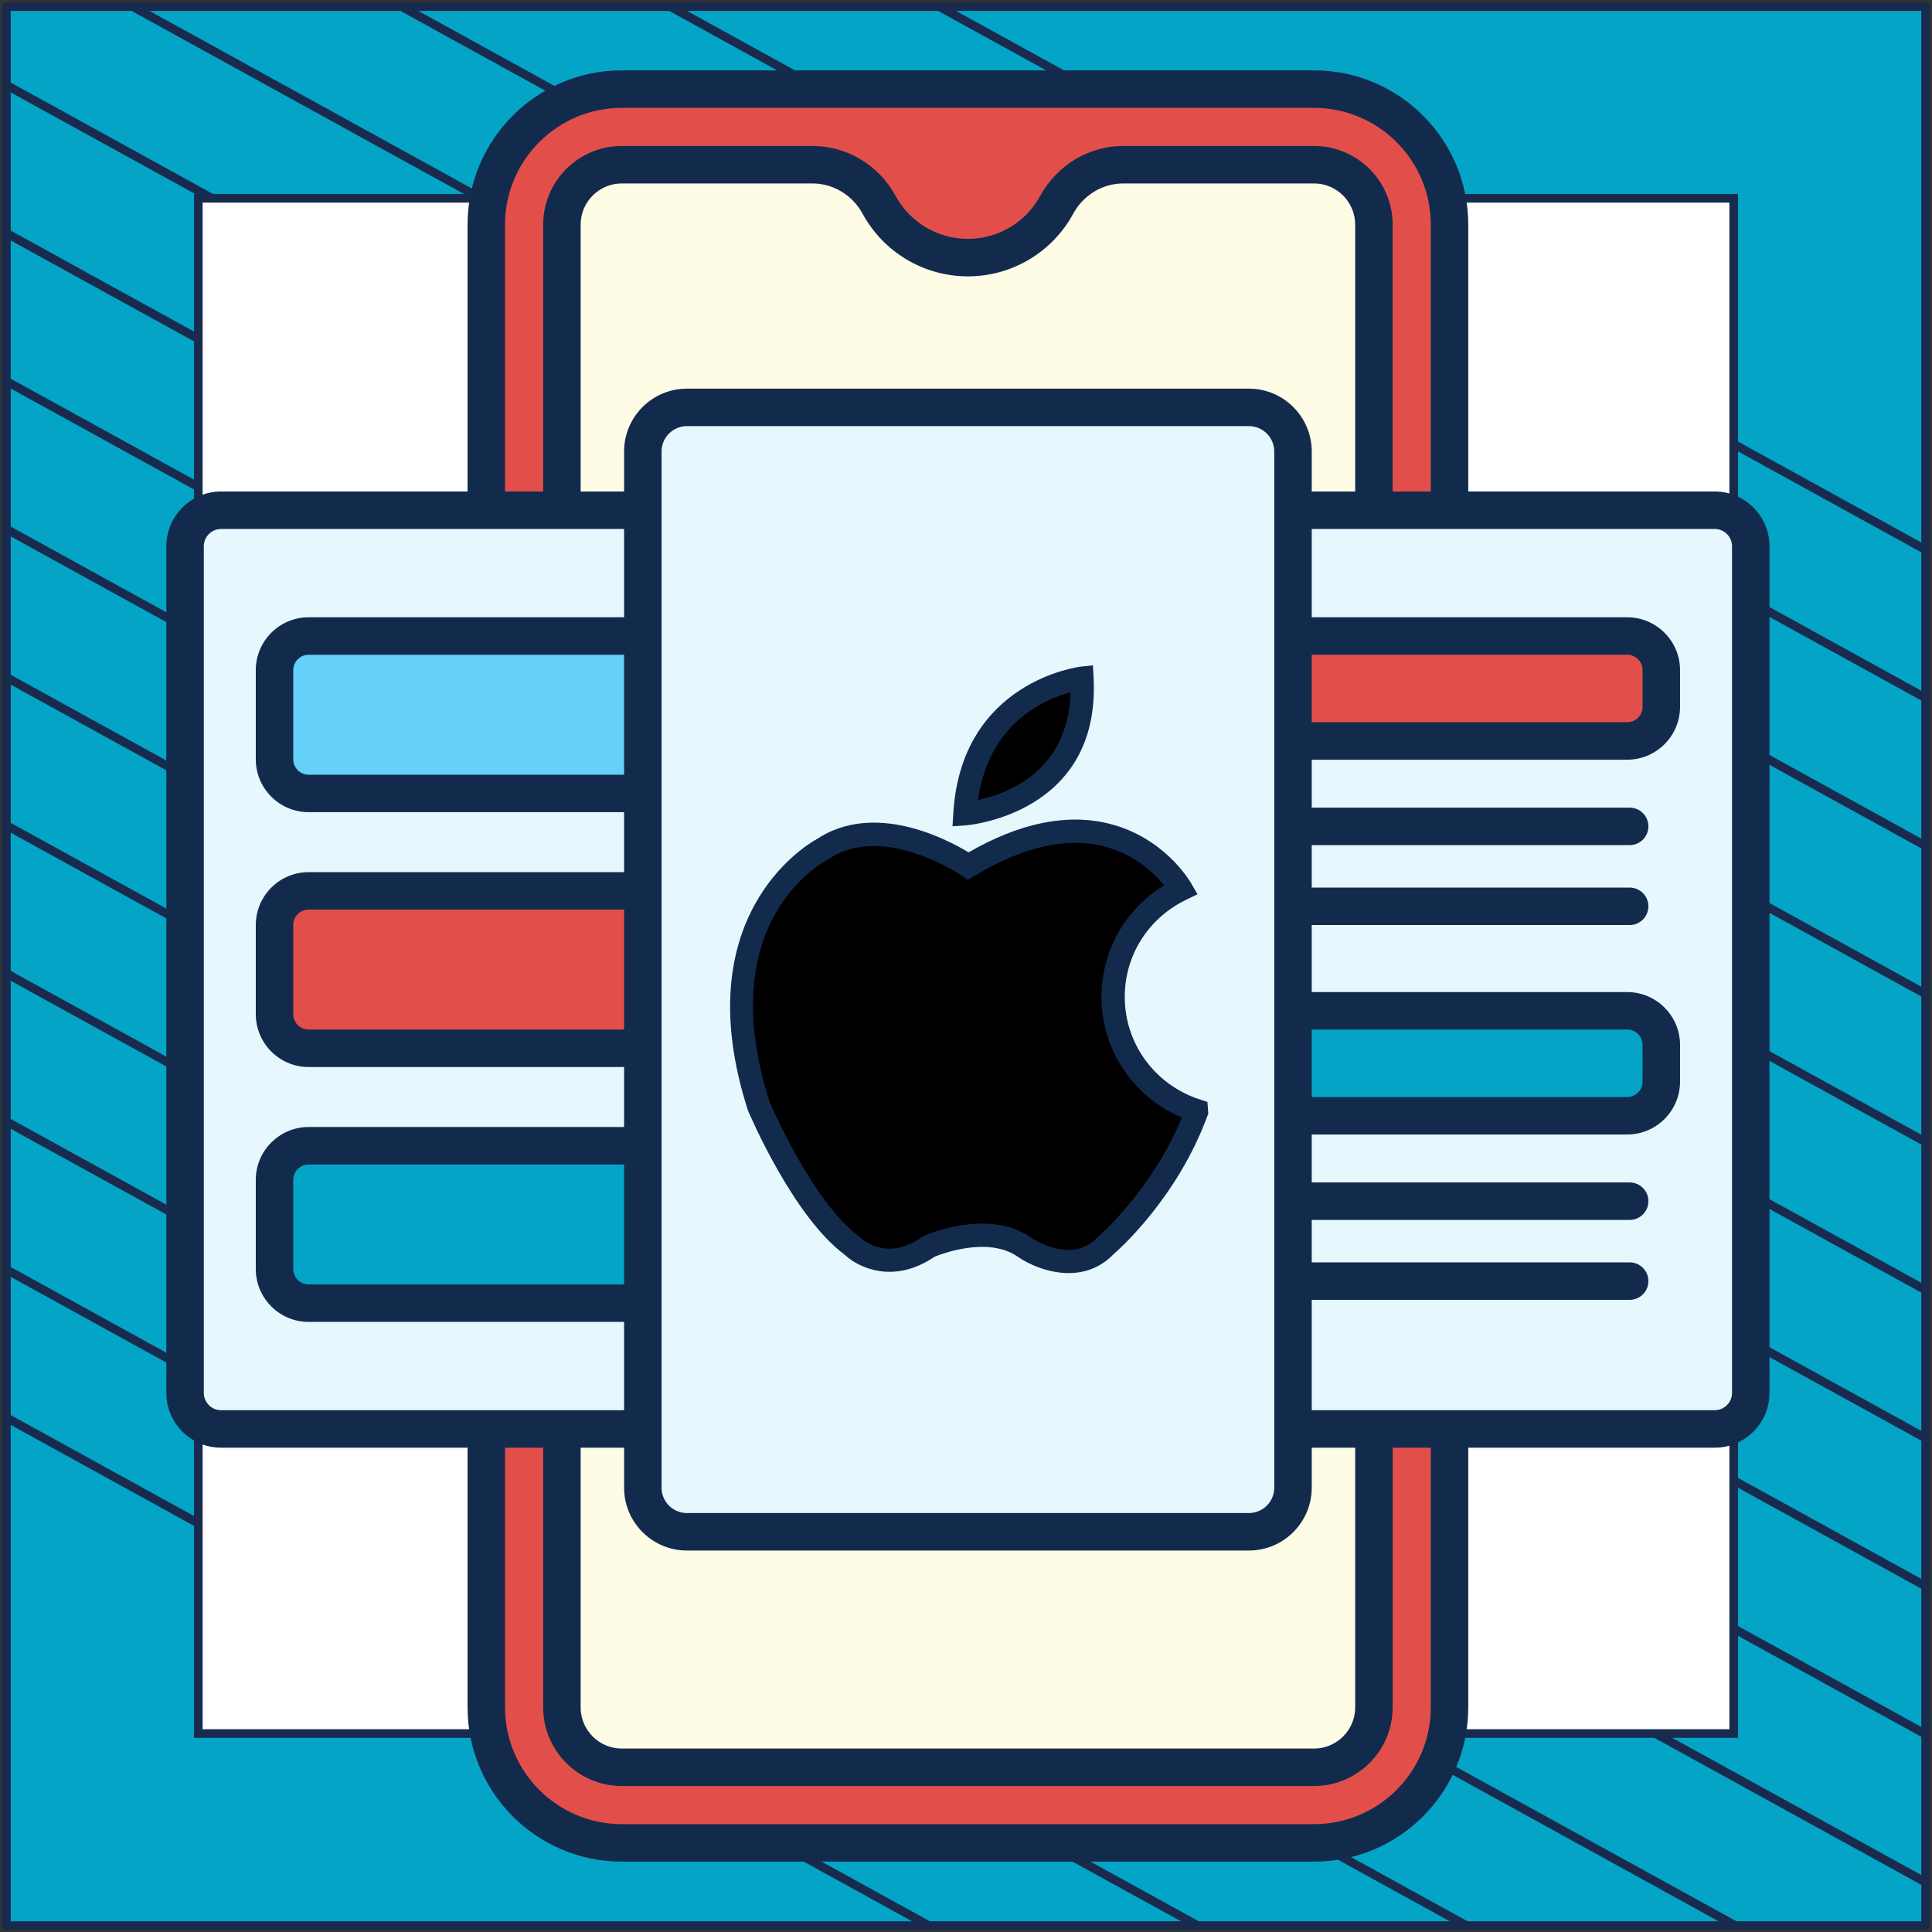<?xml version="1.0" encoding="UTF-8"?> <svg xmlns="http://www.w3.org/2000/svg" width="302" height="302" viewBox="0 0 302 302" fill="none"><rect x="0" y="0" width="302" height="302" fill="#333333" stroke="none"/><path d="M301 1.038H1V301H301V1.038Z" fill="#04A4C7" stroke="#182A4D" stroke-width="1.346" stroke-linejoin="round"></path><mask id="mask0_2005_3688" style="mask-type:luminance" maskUnits="userSpaceOnUse" x="1" y="1" width="300" height="300"><path d="M301 1H1V300.962H301V1Z" fill="white"></path></mask><g mask="url(#mask0_2005_3688)"><path d="M-285.023 64.085L219.795 342.085" stroke="#182A4D" stroke-width="1.346" stroke-miterlimit="10"></path><path d="M-263.954 52.544L240.932 330.581" stroke="#182A4D" stroke-width="1.346" stroke-miterlimit="10"></path><path d="M-242.819 41.04L261.999 319.04" stroke="#182A4D" stroke-width="1.346" stroke-miterlimit="10"></path><path d="M-221.682 29.536L283.136 307.536" stroke="#182A4D" stroke-width="1.346" stroke-miterlimit="10"></path><path d="M-200.545 18.032L304.272 296.032" stroke="#182A4D" stroke-width="1.346" stroke-miterlimit="10"></path><path d="M-179.41 6.528L325.409 284.528" stroke="#182A4D" stroke-width="1.346" stroke-miterlimit="10"></path><path d="M-158.273 -5.014L346.545 273.024" stroke="#182A4D" stroke-width="1.346" stroke-miterlimit="10"></path><path d="M-137.205 -16.517L367.613 261.483" stroke="#182A4D" stroke-width="1.346" stroke-miterlimit="10"></path><path d="M-116.069 -28.021L388.749 249.979" stroke="#182A4D" stroke-width="1.346" stroke-miterlimit="10"></path><path d="M-94.932 -39.525L409.886 238.475" stroke="#182A4D" stroke-width="1.346" stroke-miterlimit="10"></path><path d="M-73.796 -51.029L431.023 226.971" stroke="#182A4D" stroke-width="1.346" stroke-miterlimit="10"></path><path d="M-52.659 -62.533L452.159 215.467" stroke="#182A4D" stroke-width="1.346" stroke-miterlimit="10"></path><path d="M-31.591 -74.075L473.227 203.963" stroke="#182A4D" stroke-width="1.346" stroke-miterlimit="10"></path><path d="M-10.454 -85.579L494.363 192.422" stroke="#182A4D" stroke-width="1.346" stroke-miterlimit="10"></path></g><path d="M271 31H31V270.975H271V31Z" fill="white" stroke="#182A4D" stroke-width="1.346" stroke-miterlimit="10"></path><path d="M202.115 223.365V232.548C202.115 236.355 199.028 239.442 195.221 239.442H107.377C103.57 239.442 100.484 236.355 100.484 232.548V223.365H76.016V266.891C76.016 278.57 85.517 288.071 97.196 288.071H205.403C217.081 288.071 226.582 278.57 226.582 266.891V223.365H202.115Z" fill="#E24F4B"></path><path d="M100.484 79.757V70.574C100.484 66.767 103.57 63.681 107.377 63.681H195.221C199.028 63.681 202.115 66.767 202.115 70.574V79.757H226.582V35.109C226.582 23.43 217.081 13.929 205.403 13.929H97.195C85.517 13.929 76.015 23.43 76.015 35.109V79.757H100.484Z" fill="#E24F4B"></path><path d="M100.484 79.757V70.574C100.484 66.767 103.57 63.681 107.377 63.681H195.221C199.028 63.681 202.115 66.767 202.115 70.574V79.757H214.765V35.109C214.765 29.959 210.551 25.745 205.403 25.745H175.6C171.238 25.745 167.273 28.176 165.187 32.007C162.508 36.929 157.297 40.268 151.299 40.268C145.301 40.268 140.09 36.929 137.412 32.007C135.326 28.176 131.362 25.745 126.998 25.745H97.196C92.046 25.745 87.834 29.959 87.834 35.108V79.756L100.484 79.757Z" fill="#FFFCE6"></path><path d="M202.115 223.365V232.548C202.115 236.355 199.028 239.442 195.221 239.442H107.377C103.57 239.442 100.484 236.355 100.484 232.548V223.365H87.832V266.891C87.832 272.041 92.046 276.254 97.195 276.254H205.401C210.551 276.254 214.764 272.04 214.764 266.891V223.365H202.115Z" fill="#FFFCE6"></path><path d="M195.221 239.443H107.377C103.57 239.443 100.484 236.356 100.484 232.549V70.573C100.484 66.766 103.57 63.68 107.377 63.68H195.221C199.028 63.68 202.115 66.766 202.115 70.573V232.548C202.115 236.356 199.028 239.443 195.221 239.443Z" fill="#E6F8FE"></path><path d="M170.944 105.919L170.843 104L168.933 104.206C168.747 104.225 150.284 106.451 149.018 127.091L148.891 129.157L150.957 129.017C151.169 129.003 172.078 127.334 170.944 105.919Z" fill="#122B4D"></path><path d="M167.34 108.224C166.992 120.663 157.316 124.123 152.874 125.056C154.565 112.967 163.332 109.285 167.34 108.224Z" fill="black"></path><path d="M188.738 172.244L187.575 171.868C180.541 169.595 175.816 163.151 175.816 155.835C175.816 149.326 179.497 143.505 185.422 140.642L187.19 139.789L186.204 138.091C185.781 137.363 181.835 130.918 173.502 128.786C166.891 127.094 159.458 128.59 151.402 133.236C147.992 131.166 136.662 125.199 127.65 131.18C125.886 132.155 107.185 143.358 116.918 173.588C117.204 174.265 123.99 190.165 132.021 196.119C134.188 198.19 139.729 200.776 146.06 196.46C147.157 196.008 154.497 193.182 159.154 196.49C160.872 197.667 163.874 199 167.045 199C169.449 199 171.952 198.234 174.065 196.051C175.051 195.198 184.056 187.16 188.737 174.427L188.874 174.056L188.738 172.244Z" fill="#122B4D"></path><path d="M171.635 193.341L171.495 193.474C167.505 197.663 161.459 193.656 161.234 193.507C158.855 191.815 156.098 191.264 153.514 191.264C148.822 191.264 144.697 193.08 144.434 193.199L144.137 193.367C138.646 197.2 134.886 193.828 134.487 193.444L134.273 193.26C127.009 187.963 120.334 172.328 120.325 172.322C111.214 144.004 128.666 134.742 129.407 134.365L129.608 134.247C138.061 128.572 150.211 136.786 150.332 136.869L151.301 137.535L152.305 136.928C159.872 132.354 166.701 130.799 172.599 132.31C177.404 133.54 180.469 136.543 181.967 138.389C175.879 142.12 172.178 148.63 172.178 155.835C172.178 164.122 177.154 171.486 184.734 174.689C180.069 186.078 171.723 193.267 171.635 193.341Z" fill="black"></path><path d="M100.484 79.757H34.561C31.45 79.757 28.928 82.279 28.928 85.39V217.734C28.928 220.845 31.45 223.366 34.561 223.366H100.483L100.484 79.757Z" fill="#E6F8FE"></path><path d="M202.115 79.757H268.036C271.147 79.757 273.669 82.279 273.669 85.39V217.734C273.669 220.845 271.147 223.366 268.036 223.366H202.115V79.757Z" fill="#E6F8FE"></path><path d="M100.484 99.418H48.247C45.301 99.418 42.912 101.806 42.912 104.753V118.69C42.912 121.636 45.3 124.025 48.247 124.025H100.484V99.418Z" fill="#65D1FB"></path><path d="M100.484 139.258H48.247C45.301 139.258 42.912 141.646 42.912 144.593V158.53C42.912 161.475 45.3 163.865 48.247 163.865H100.484V139.258Z" fill="#E24F4B"></path><path d="M100.484 179.097H48.247C45.301 179.097 42.912 181.485 42.912 184.432V198.369C42.912 201.315 45.3 203.704 48.247 203.704H100.484V179.097Z" fill="#04A4C7"></path><path d="M202.115 99.418H254.351C257.297 99.418 259.686 101.806 259.686 104.753V110.488C259.686 113.434 257.298 115.823 254.351 115.823H202.115V99.418Z" fill="#E24F4B"></path><path d="M202.115 158.006H254.351C257.297 158.006 259.686 160.394 259.686 163.341V169.075C259.686 172.021 257.298 174.41 254.351 174.41H202.115V158.006Z" fill="#04A4C7"></path><path d="M205.403 291H97.196C83.902 291 73.087 280.185 73.087 266.891V224.796C73.087 223.178 74.398 221.866 76.016 221.866C77.635 221.866 78.946 223.178 78.946 224.796V266.891C78.946 276.954 87.133 285.141 97.196 285.141H205.403C215.466 285.141 223.653 276.954 223.653 266.891V224.796C223.653 223.178 224.964 221.866 226.582 221.866C228.2 221.866 229.511 223.178 229.511 224.796V266.891C229.511 280.185 218.696 291 205.403 291Z" fill="#122B4D"></path><path d="M226.582 81.33C224.964 81.33 223.653 80.019 223.653 78.4V35.109C223.653 25.046 215.466 16.859 205.403 16.859H97.196C87.133 16.859 78.946 25.046 78.946 35.109V78.4C78.946 80.019 77.635 81.33 76.016 81.33C74.398 81.33 73.087 80.019 73.087 78.4V35.109C73.087 21.815 83.902 11 97.196 11H205.403C218.696 11 229.511 21.815 229.511 35.109V78.4C229.511 80.019 228.2 81.33 226.582 81.33Z" fill="#122B4D"></path><path d="M254.739 132.105H203.702C202.084 132.105 200.773 130.794 200.773 129.176C200.773 127.558 202.084 126.247 203.702 126.247H254.739C256.357 126.247 257.669 127.558 257.669 129.176C257.669 130.794 256.357 132.105 254.739 132.105Z" fill="#122B4D"></path><path d="M254.739 144.599H203.702C202.084 144.599 200.773 143.287 200.773 141.669C200.773 140.051 202.084 138.74 203.702 138.74H254.739C256.357 138.74 257.669 140.051 257.669 141.669C257.669 143.287 256.357 144.599 254.739 144.599Z" fill="#122B4D"></path><path d="M254.739 190.693H203.702C202.084 190.693 200.773 189.382 200.773 187.764C200.773 186.146 202.084 184.834 203.702 184.834H254.739C256.357 184.834 257.669 186.146 257.669 187.764C257.669 189.382 256.357 190.693 254.739 190.693Z" fill="#122B4D"></path><path d="M254.739 203.186H203.702C202.084 203.186 200.773 201.875 200.773 200.257C200.773 198.639 202.084 197.328 203.702 197.328H254.739C256.357 197.328 257.669 198.639 257.669 200.257C257.669 201.875 256.357 203.186 254.739 203.186Z" fill="#122B4D"></path><path d="M87.832 81.33C86.214 81.33 84.903 80.019 84.903 78.4V35.109C84.903 28.331 90.417 22.817 97.195 22.817H126.997C132.391 22.817 137.367 25.803 139.984 30.607C142.244 34.761 146.579 37.34 151.298 37.34C156.017 37.34 160.353 34.761 162.612 30.607C165.229 25.802 170.205 22.817 175.599 22.817H205.401C212.179 22.817 217.693 28.331 217.693 35.109V78.362C217.693 79.98 216.382 81.291 214.764 81.291C213.146 81.291 211.834 79.98 211.834 78.362V35.109C211.834 31.562 208.948 28.676 205.401 28.676H175.599C172.352 28.676 169.348 30.49 167.759 33.409C164.472 39.447 158.164 43.199 151.298 43.199C144.432 43.199 138.124 39.447 134.837 33.409C133.248 30.49 130.244 28.676 126.997 28.676H97.196C93.649 28.676 90.763 31.562 90.763 35.109V78.4C90.762 80.019 89.451 81.33 87.832 81.33Z" fill="#122B4D"></path><path d="M205.403 279.184H97.196C90.418 279.184 84.904 273.67 84.904 266.891V224.796C84.904 223.178 86.215 221.866 87.834 221.866C89.452 221.866 90.763 223.178 90.763 224.796V266.891C90.763 270.439 93.649 273.325 97.196 273.325H205.404C208.951 273.325 211.837 270.439 211.837 266.892V224.992C211.837 223.373 213.148 222.062 214.766 222.062C216.384 222.062 217.695 223.373 217.695 224.992V266.892C217.695 273.67 212.181 279.184 205.403 279.184Z" fill="#122B4D"></path><path d="M195.221 242.372H107.377C101.96 242.372 97.554 237.965 97.554 232.549V70.573C97.554 65.157 101.961 60.75 107.377 60.75H195.221C200.638 60.75 205.044 65.157 205.044 70.573V232.549C205.044 237.965 200.637 242.372 195.221 242.372ZM107.377 66.609C105.191 66.609 103.413 68.388 103.413 70.573V232.549C103.413 234.735 105.192 236.513 107.377 236.513H195.221C197.408 236.513 199.185 234.735 199.185 232.549V70.573C199.185 68.388 197.407 66.609 195.221 66.609H107.377Z" fill="#122B4D"></path><path d="M99.059 226.295H34.562C29.841 226.295 26 222.455 26 217.733V85.389C26 80.668 29.841 76.827 34.562 76.827H99.156C100.774 76.827 102.086 78.138 102.086 79.756C102.086 81.374 100.774 82.686 99.156 82.686H34.562C33.072 82.686 31.859 83.898 31.859 85.389V217.733C31.859 219.222 33.072 220.436 34.562 220.436H99.059C100.677 220.436 101.988 221.747 101.988 223.365C101.988 224.983 100.677 226.295 99.059 226.295Z" fill="#122B4D"></path><path d="M268.036 226.295H203.479C201.86 226.295 200.549 224.983 200.549 223.365C200.549 221.747 201.86 220.436 203.479 220.436H268.036C269.527 220.436 270.74 219.223 270.74 217.733V85.389C270.74 83.9 269.527 82.686 268.036 82.686H203.702C202.084 82.686 200.773 81.374 200.773 79.756C200.773 78.138 202.084 76.827 203.702 76.827H268.036C272.757 76.827 276.598 80.667 276.598 85.389V217.733C276.6 222.455 272.759 226.295 268.036 226.295Z" fill="#122B4D"></path><path d="M98.863 126.954H48.247C43.69 126.954 39.983 123.247 39.983 118.69V104.753C39.983 100.196 43.69 96.489 48.247 96.489H99.156C100.774 96.489 102.086 97.8 102.086 99.418C102.086 101.036 100.774 102.348 99.156 102.348H48.247C46.92 102.348 45.841 103.427 45.841 104.753V118.691C45.841 120.018 46.92 121.097 48.247 121.097H98.863C100.481 121.097 101.793 122.408 101.793 124.026C101.793 125.644 100.48 126.954 98.863 126.954Z" fill="#122B4D"></path><path d="M99.156 166.794H48.247C43.69 166.794 39.983 163.087 39.983 158.53V144.592C39.983 140.035 43.69 136.327 48.247 136.327H99.156C100.774 136.327 102.086 137.639 102.086 139.257C102.086 140.875 100.774 142.186 99.156 142.186H48.247C46.92 142.186 45.841 143.265 45.841 144.592V158.53C45.841 159.856 46.92 160.935 48.247 160.935H99.156C100.774 160.935 102.086 162.247 102.086 163.865C102.086 165.483 100.774 166.794 99.156 166.794Z" fill="#122B4D"></path><path d="M99.156 206.634H48.247C43.69 206.634 39.983 202.926 39.983 198.369V184.431C39.983 179.874 43.69 176.167 48.247 176.167H99.156C100.774 176.167 102.086 177.478 102.086 179.096C102.086 180.715 100.774 182.026 99.156 182.026H48.247C46.92 182.026 45.841 183.105 45.841 184.431V198.369C45.841 199.696 46.92 200.775 48.247 200.775H99.156C100.774 200.775 102.086 202.086 102.086 203.704C102.086 205.323 100.774 206.634 99.156 206.634Z" fill="#122B4D"></path><path d="M254.351 118.752H203.702C202.084 118.752 200.773 117.441 200.773 115.823C200.773 114.205 202.084 112.893 203.702 112.893H254.351C255.678 112.893 256.757 111.814 256.757 110.488V104.752C256.757 103.426 255.678 102.346 254.351 102.346H203.702C202.084 102.346 200.773 101.035 200.773 99.417C200.773 97.799 202.084 96.488 203.702 96.488H254.351C258.908 96.488 262.616 100.195 262.616 104.752V110.488C262.616 115.045 258.908 118.752 254.351 118.752Z" fill="#122B4D"></path><path d="M254.351 177.34H204.077C202.459 177.34 201.148 176.029 201.148 174.411C201.148 172.792 202.459 171.481 204.077 171.481H254.351C255.678 171.481 256.757 170.402 256.757 169.076V163.34C256.757 162.013 255.678 160.934 254.351 160.934H203.479C201.86 160.934 200.549 159.623 200.549 158.005C200.549 156.387 201.86 155.075 203.479 155.075H254.351C258.908 155.075 262.616 158.783 262.616 163.34V169.076C262.616 173.633 258.908 177.34 254.351 177.34Z" fill="#122B4D"></path></svg> 